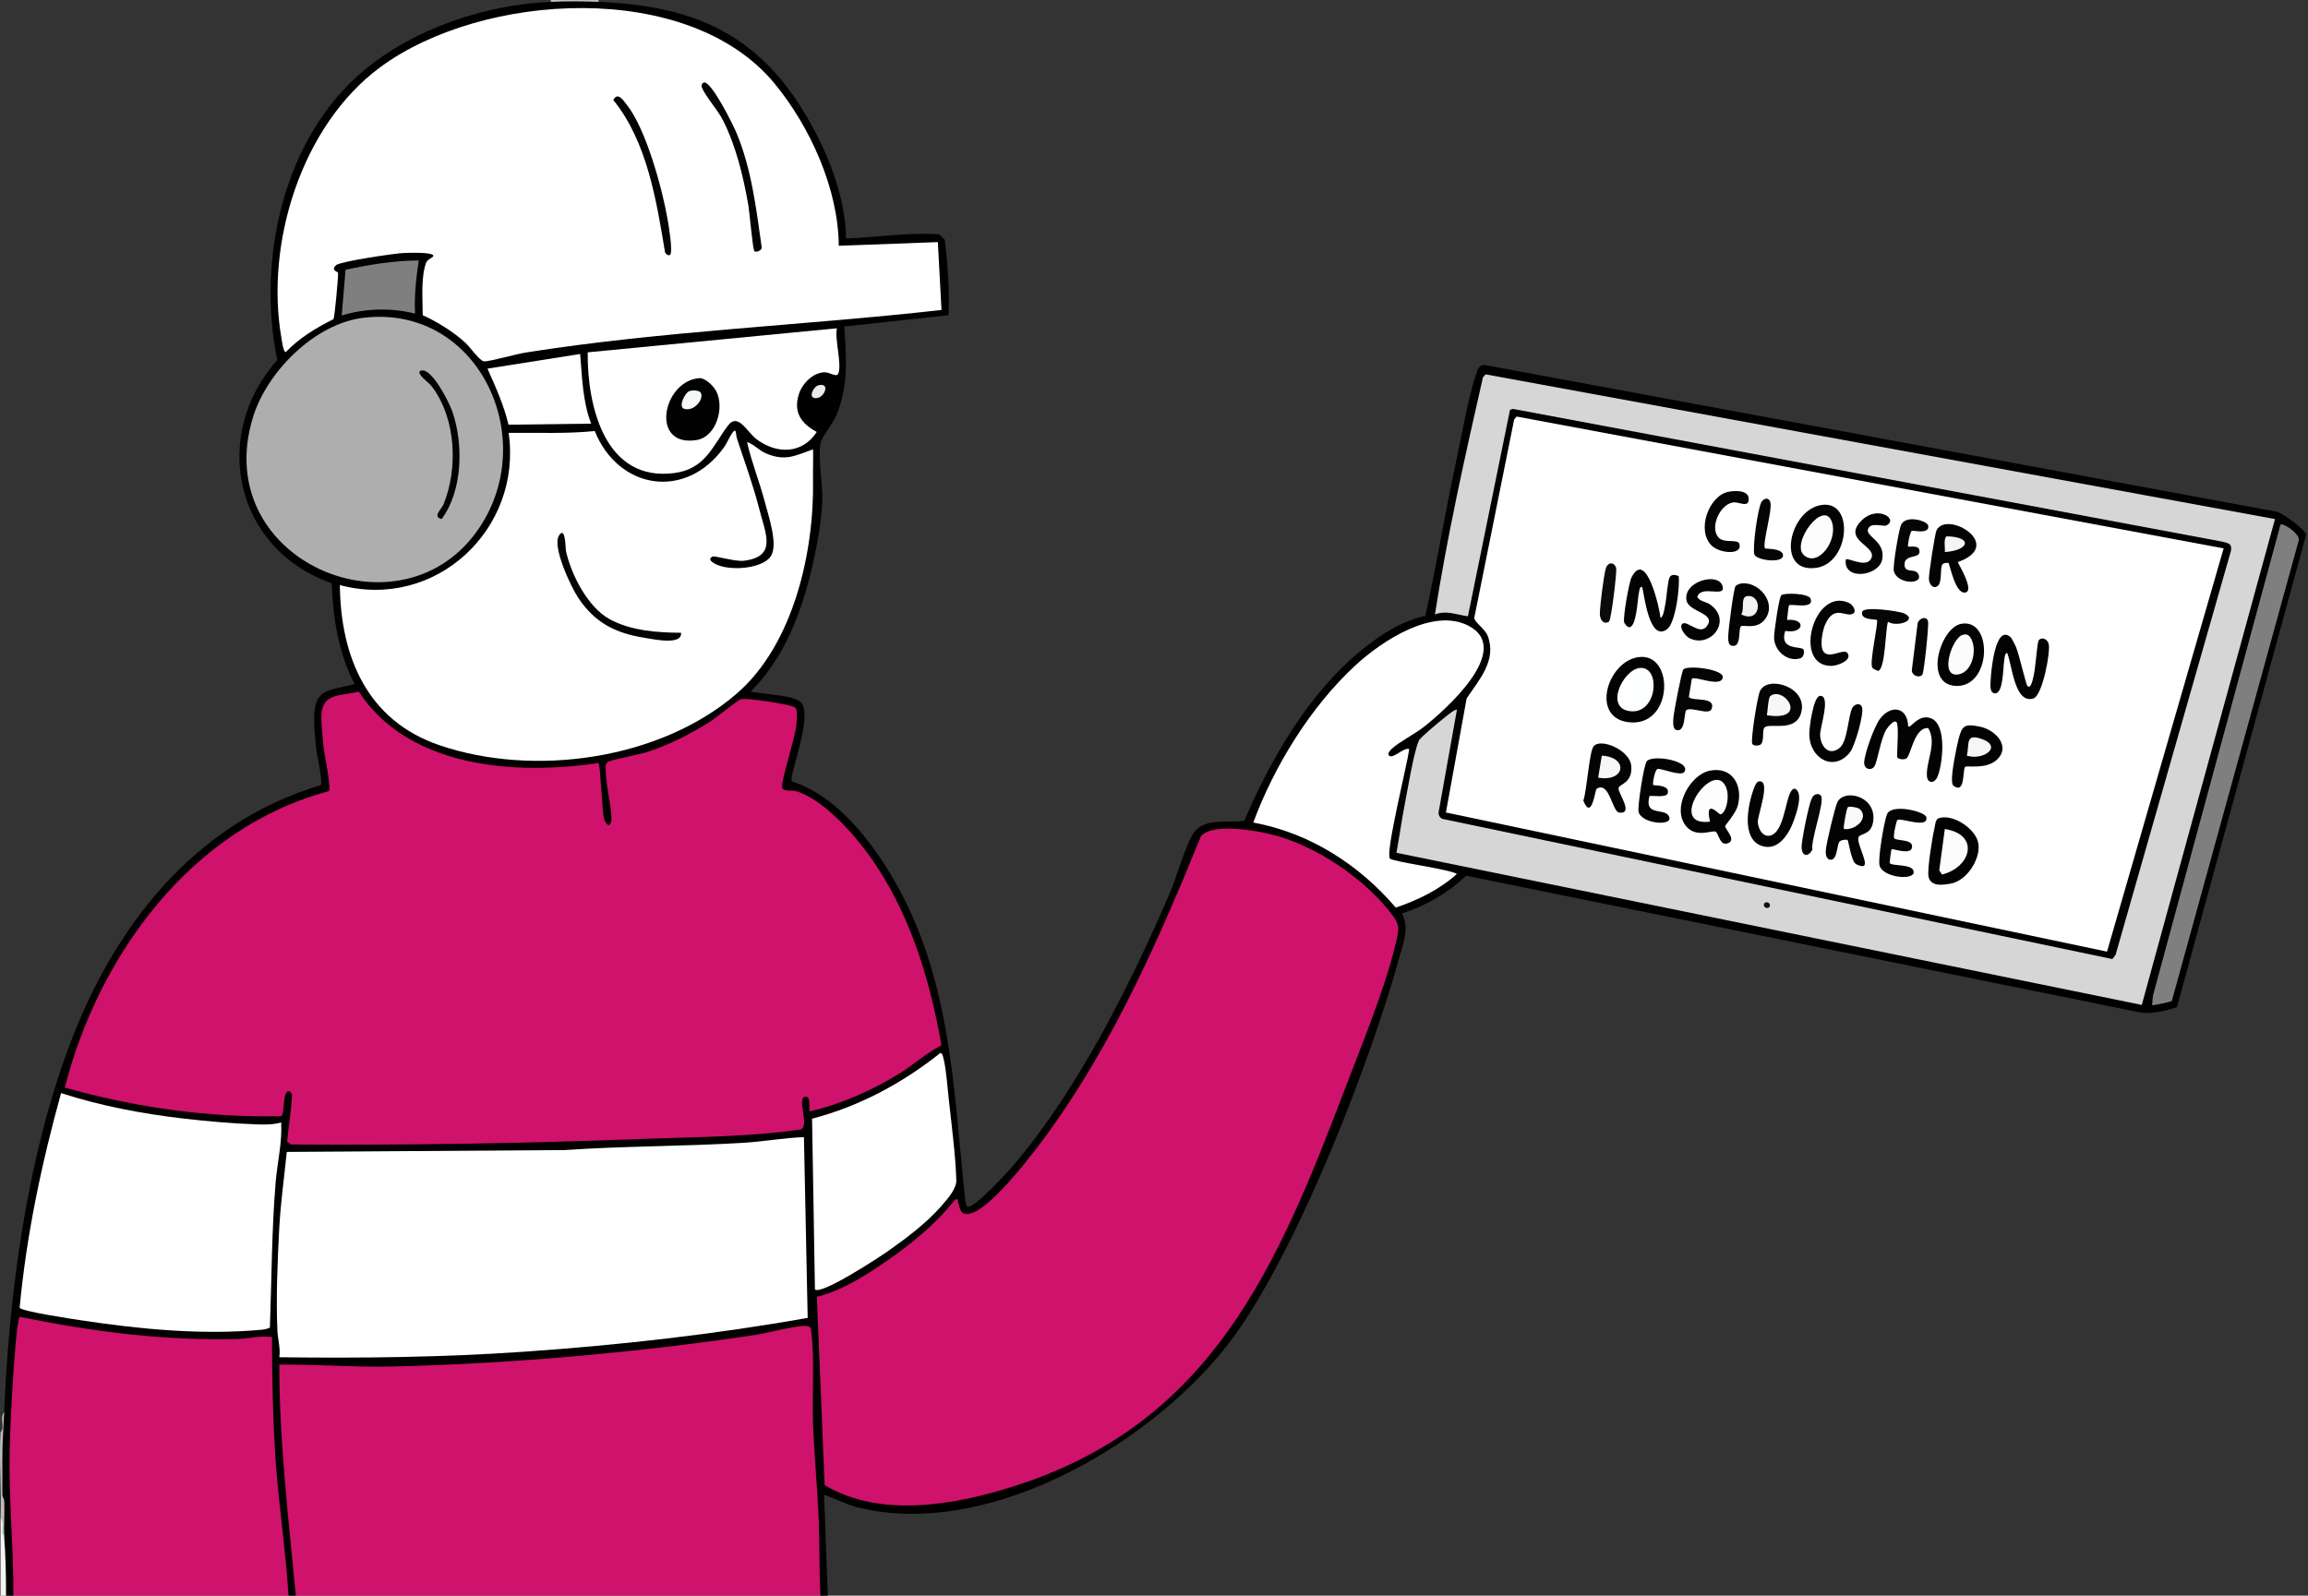 <?xml version="1.0" encoding="UTF-8"?>
<svg id="Layer_1" data-name="Layer 1" xmlns="http://www.w3.org/2000/svg" viewBox="0 0 2515 1739">
  <rect x="0" y="0" width="2515" height="1739" fill="#333333" stroke="none"/>
  <defs>
    <style>
      .cls-1 {
        fill: #070707;
      }

      .cls-2 {
        fill: #cf126b;
      }

      .cls-3 {
        fill: #030202;
      }

      .cls-4 {
        fill: #050505;
      }

      .cls-5 {
        fill: #010101;
      }

      .cls-6 {
        fill: #010000;
      }

      .cls-7 {
        fill: #d6d6d6;
      }

      .cls-8 {
        fill: #f0f2f2;
      }

      .cls-9 {
        fill: #e8ebeb;
      }

      .cls-10 {
        fill: #030303;
      }

      .cls-11 {
        fill: #f4f4f4;
      }

      .cls-12 {
        fill: #050404;
      }

      .cls-13 {
        fill: #f5f8f8;
      }

      .cls-14 {
        fill: #f9fafa;
      }

      .cls-15 {
        fill: #060606;
      }

      .cls-16 {
        fill: #0b0b0b;
      }

      .cls-17 {
        fill: #fff;
      }

      .cls-18 {
        fill: #bcbcbc;
      }

      .cls-19 {
        fill: #f4f5f5;
      }

      .cls-20 {
        fill: #040404;
      }

      .cls-21 {
        fill: #040303;
      }

      .cls-22 {
        fill: #f6f7f7;
      }

      .cls-23 {
        fill: #150b0b;
      }

      .cls-24 {
        fill: #bfbfbf;
      }

      .cls-25 {
        fill: #7f7f7f;
      }

      .cls-26 {
        fill: #fbfbfb;
      }

      .cls-27 {
        fill: #fcfcfc;
      }

      .cls-28 {
        fill: #aeaeae;
      }

      .cls-29 {
        fill: #050303;
      }

      .cls-30 {
        fill: #f5f7f7;
      }

      .cls-31 {
        fill: #060505;
      }

      .cls-32 {
        fill: #fdfefe;
      }

      .cls-33 {
        fill: #f5f6f6;
      }

      .cls-34 {
        fill: #fdfdfd;
      }
    </style>
  </defs>
  <path class="cls-2" d="M894.02,1739H322.38l-3.52-8.72c-11.98-81.44-17.6-163.2-16.88-245.27l16.11-1.87c184.68,7.18,381.07-10.43,558.06-42.17,5.95-.32,10.88,2.05,11.67,8.28,3.37,93.31,6.23,187.73,8.57,283.28l-2.37,6.47Z"/>
  <path class="cls-6" d="M600.2,2C617.15-.02,635.22,0,652.17,2c99.13,4.11,169.69,32.07,222.7,118.09,25.08,40.7,46.3,91.54,47.12,139.77,33.68-1.18,67.99-6.86,101.42-4.49l6.07,5.93c3.37,27.25,5.35,54.76,4.18,82.23l-113.67,12.26c2.3,33.75,4.77,64.46-8.46,96.48-3.78,9.14-16.44,24.55-17.4,30.57-3.06,19.14,2.7,43.47,1.87,63.83-.9,22.18-5.89,49.27-10.96,70.99-11.49,49.2-30.49,99.92-66.97,135.89,11.46,3.46,49.46,3.38,55.77,13.21,11.19,17.42-14.94,79.8-10.98,84.86,43.31,13.7,78.19,54.69,101.95,92.01,71.86,112.85,73.3,236.24,87.02,364.72.22,2.06.85,6.75,3.08,6.85,8.25.36,44.07-38.86,50.93-46.98,69.75-82.55,126.13-195.71,168.88-294.84,7.17-16.64,17.46-53.31,26.12-65.82,11.58-16.72,37.95-10.31,54.97-12.99,29.02-67.5,70.15-139.09,127.81-186.01,20.57-16.73,43.2-31.7,69.55-37.38,12.29-55.57,21.37-111.84,33.39-167.49,6.29-29.09,12.87-68.67,21.95-95.98,1.76-5.28,3.07-10.46,9.76-9.84l863.57,160c6.23,2.08,30.1,19.16,31.15,24.89l-140.76,514.76c-11.73,4.01-25.94,7.33-38.35,6.26l-736.26-149.37c-19.48,18.51-44.36,33.03-70,41.06,7.95,15.52,2.31,29.42-1.97,44.98-32.05,116.68-107.99,311.13-176.29,409.36-81.38,117.03-269.71,230.29-415.78,192.67-12.38-3.19-23.56-9.33-35.56-13.39l3.99,109.93h-7.99c-1.44-27.58-.79-55.45-1.92-83.03-1.41-34.53-4.79-69.41-6.16-103.78-1.22-30.64,1.84-70.79-1.82-100.12-.52-4.21-.18-6.26-5.15-7-8.52-1.27-44.45,8-56.23,9.78-126.77,19.1-267.41,31.5-395.35,34.38-41.1.92-81.97-2.46-123.02-2.09-.05,84.23,10,168.08,18,251.87h-7.99c-1.19-2.47-2.31-4.97-3.17-7.55s-1.63-5.06-1.91-7.63c-9.61-88.77-17.24-175.38-15.69-265.12l-1.04,2.04c-87.64,7.96-180.59-3.12-268.43-21.08-12.08,89.81-10.42,190.25-5.62,285.17-.47,4.95-1.8,9.67-3.96,14.16h-7.99c-5.16-19.86-4.14-43.43-2-63.96-1.52-15.24-2.19-30.23-2-44.97-1.24-13.68-2.24-30.4,0-43.97-1.5-15.49-.83-31.15,2-46.97,5.45-131.66,24.82-274.81,69.92-396.81,48.52-131.27,136.3-245.14,275.01-286.67,2.59-3.6-4.43-33.74-5.11-41.13-.76-8.1-1.92-20.06-2.1-27.88-.88-36.64,14.21-33.42,44.05-41.08-17.41-33.65-23.54-72.33-24.94-109.95-105.55-36.94-132.47-160.63-59.34-243.23-22.25-109.6,6.41-241.71,94.25-315.44C451.17,30.87,528.95,5.12,600.2,2Z"/>
  <path class="cls-2" d="M14.57,1739c.35-51.81-5.08-103.23-4.08-154.99.56-28.71,2.23-58.98,4.1-87.85.39-6.05,4.05-60.78,7.12-61.08,78.17,16.13,157.66,26.4,237.79,24.16,11.56-.32,24.58-3.95,36.9-2.09.05,45,.91,90,4.01,134.91,3.39,49.04,10.95,97.86,13.97,146.94H14.57Z"/>
  <path class="cls-11" d="M4.58,1675.04c1.64,21.14,2.02,42.73,2,63.96H.58v-83.95l2.47-.13c.06,6.82.56,13.53,1.53,20.12Z"/>
  <path class="cls-18" d="M4.58,1675.04c-.02-.29-1.82-2.28-2.09-4.83-.51-4.86,2.03-11.99-1.91-15.16,1.35-30.87-1.82-63.26,0-93.95.02-.27,1.86-2.29,2.09-4.83.49-5.52-2.1-13.33,1.91-17.16-.63,15.13-2,32.48-2,46.97v43.97c0,.74,1.97,3.3,2.07,5.92.49,12.97-.51,26.09-.07,39.05Z"/>
  <path class="cls-24" d="M652.17,0v2c-16.42-.68-35.56-.72-51.97,0V0h51.97Z"/>
  <path class="cls-2" d="M652.16,831.52c2.27,2.05,3.61,51.26,6.12,60.86.91,3.46,2.1,4.95,4.88,7.07,3.48-2.41,3.22-5.11,3.06-8.87-.69-16.01-6.07-35.73-6.23-52.07-.03-2.92-.37-5.86,2.15-8.01,2.66-2.27,34.27-8.18,41.52-10.44,24.27-7.56,48.83-20.16,70.26-33.67,6.9-4.35,29.58-23.23,33.58-24.4,5.79-1.68,57.26,5.94,59.6,9.5,2,3.04,1.08,14.51.68,18.82-1.23,13.26-17.03,61.71-15.5,68.05,1.14,4.72,10.22,2.51,14.27,3.62,29.22,8.01,62.77,45.53,80.2,69.71,43.97,60.96,66.26,134.02,79.13,207.54-16.28,8.12-30.31,21.23-46.1,30.93-29.83,18.32-63.67,33.39-97.76,41.14-.85-.9,2.54-17.55-4.98-15.97-8.74,1.83,5.28,31.99-4.41,35.59-56.76,8.25-114.3,8.12-171.59,10.29-127.41,4.83-255.7,7.02-383.68,6.09l-4.49-2.92c1.36-15.44,4.18-31.22,5-46.68.2-3.7,1.48-5.7-2.54-8.37-7.83-1.69-4.66,24.11-8.83,27.11-79.23,1.89-159.92-9.66-235.91-31.2,37.07-144.61,138.1-283.19,287.94-323.06,2.59-3.44-5.42-41.43-6.17-49.67s-2.07-21.9-2.19-29.96c-.39-27.74,19.69-23.68,40.79-28.77,54.58,83.37,171.05,91.28,261.18,77.74Z"/>
  <path class="cls-17" d="M2423.07,597.66l-127.07,439.47-720.41-151.65,22.59-124.32c13.63-20.44,33.07-41.49,22.97-68.14-2.96-7.8-14.57-14.93-14.66-19.53l43.48-216.35,2.73-3.17,770.39,143.69Z"/>
  <path class="cls-2" d="M898.6,1618.51l-8.49-205.24c30.22-7.27,61.2-28.14,86.49-46.43,23.74-17.16,46.02-36.56,64.35-59.58,4.45-.67,2.31.78,2.99,2.94,2.54,8.1,2.91,15.24,14.01,12.17,24.12-6.67,71.96-70.63,87.54-92.45,69.48-97.31,118.32-208.19,163.14-318.58,13.01-15.17,63.04-5.86,81.08-.87,45.18,12.51,93.25,44.78,122.95,80.93,13.5,16.43,12.57,18.94,7.54,39.57-11.88,48.69-36.84,109.16-55.03,156.84-74.05,194.14-145.3,363.32-359.75,431.78-64.02,20.44-146.16,35.47-206.81-1.09Z"/>
  <path class="cls-17" d="M914,267.86l107.95-4.02,4,73.98c-150.63,16.96-304.46,22.81-454.14,46.55-9.16,1.45-38.97,9.97-44.51,9.42-4.62-.46-14.94-15.4-19.97-20.04-13.17-12.15-30.4-22.75-46.7-30.25.01-17.44-2.11-40.06,3.48-56.7,1.54-4.59,8.13-6,8.15-7.95.05-4.36-27.99-3.35-33.02-3.08-9.76.51-67.88,9.02-72.83,13.12-6.53,5.42,1.7,7.33,1.93,8.28.6,2.51-3.62,48.49-4.95,50.66-18.95,9.5-37.23,20.48-51.99,35.91-2.66.08-4.21-12.33-4.71-15.24-18.02-103.27,21.88-232.06,107.82-295.37,110.94-81.72,335.74-95.8,429.5,17.87,38.87,47.13,69.59,115.11,70,176.85Z"/>
  <path class="cls-17" d="M876.04,1239.28l4.07,196.98c-101.95,18.09-205.46,29.72-308.91,36.88-89.15,6.16-177.61,7.19-266.82,6.03,1.4-9.85-1.63-19.28-2.08-28.9-1.61-34.04.14-77.76,2.01-112.11,1.5-27.57,5.43-55.32,8.18-82.76l302.79-2.02c64.97-4.47,130.62-3.94,195.88-8,21.6-1.34,43.23-5.34,64.89-6.09Z"/>
  <path class="cls-17" d="M648.07,469.75c25.95,64.11,99.34,75.53,140.84,17.79,3.23-4.49,5.65-10.8,8.71-15.2,5.26-7.55,3.92,1,5.38,5.42,8.39,25.46,17.93,51.51,24.5,77.49,6.62,26.19,19.76,51.41-16.94,55.88-9.66,1.18-32.1-6-34.48-4.5-3.05,1.91-2.66,3.78.1,5.94,13.46,10.53,53.45,8.45,63.62-6.17,8.6-12.36-2.47-44.41-6.31-59.14-5.75-22.05-14.59-43.51-19.41-65.52,7.67,2.59,12.82,9.07,20.6,12.36,21.34,9.04,31.52,2.44,51.34-4.37.26,10.99-.28,22.05-.08,33.05,1.45,78.19-21.1,179.27-82.81,232.84-83.32,72.32-221.28,91.73-324.42,56.49-78.26-26.74-107.61-95.94-108.35-174.46,104.56,27.84,198.99-61.16,183.88-165.9,31.27-.36,62.78,1.16,93.83-1.99Z"/>
  <path class="cls-7" d="M2479.03,565.69l-145.16,529.51-812.2-165.81c3.25-17.21,5.55-34.74,8.91-51.94,3.14-16.07,9.92-57.74,15.56-70.39,1.55-3.48,23.67-21.59,28.51-25.46,1.86-1.48,11.57-9.52,12.93-8.04l-19.88,111.22c-.46,3.33,1.02,6.11,3.97,7.65l730.18,152.78,3.48-4.63,125.68-440.15c1.47-8.42-3.16-8.41-9.54-10.16l-772.87-144.64-3.16.98-45.85,225.02c-12.35-1.62-23.5-6.81-35.95-2.02,13.55-86.75,32.86-172.8,52.33-258.47l2.9-3.15,860.19,157.7Z"/>
  <path class="cls-28" d="M395.89,346.36c120.35-14.45,188.12,120.53,132.7,218.66-79.17,140.17-302.97,50.48-252.75-110.85,15.38-49.4,67.26-101.47,120.05-107.81Z"/>
  <path class="cls-17" d="M306.37,1223.3c1.26,21.82-4.17,43.36-5.97,64.97-4.39,52.73-4.37,105.74-6.29,158.61-2.7,1.34-5.68,2-8.7,2.28-64.55,6.05-133.5-.55-197.56-10.33-9.19-1.4-63.75-9.51-66.44-13.55,7.38-79.36,23.95-157.41,45.14-233.99,42.84,13.9,88.3,22.52,133.18,27.71,26.05,3.01,53.4,5.46,79.58,6.36,9.09.31,18.33.46,27.05-2.07Z"/>
  <path class="cls-17" d="M1513.64,823.52c4.22,4.14,16.74-10.01,22-6.97-1.96,15.34-26.1,112.28-21.14,119.05,2.61,3.57,64.39,11.47,73.08,16.84-19.02,17.08-42.59,28.62-66.66,36.67-40.11-46.99-93.84-81.38-155.23-92.66,22.86-62.02,63.01-127,111.93-171.9,28.2-25.88,83.71-62.76,122.58-42.58,49.56,25.73-25.7,92.27-48.81,110.36-9.23,7.22-27.93,17.14-34.49,23.47-1.82,1.75-5.66,5.36-3.27,7.7Z"/>
  <path class="cls-17" d="M912.02,357.78c-2.9,11.64,6.19,41.07,1.05,50.05-1.79,3.13-9.73-2.11-14.06-2.1-12.8.03-24.66,12-28.4,23.58-6.39,19.75,2.26,32.27,19.42,41.45-15.81,24.31-43.78,24.45-65.79,7.78-10.4-7.88-20.05-29.29-31.02-14.69-16.57,22.04-24.55,47.22-58.26,51.67-75.62,9.97-95.14-72.61-94.54-131.54l271.61-26.21Z"/>
  <path class="cls-17" d="M888.03,1405.2l-3.13-186.02c51.57-13.43,98.59-38.75,140.03-71.8,2.24,1.37,2.29,2.88,2.9,5.05,3.09,10.99,4.71,33.47,6.07,45.9,2.92,26.75,7.49,61.77,8.17,87.93.26,9.9-10.47,21.37-17.12,29.01-15.16,17.42-37.42,34.18-56.36,47.57-9.32,6.59-73.83,49.06-80.57,42.35Z"/>
  <path class="cls-25" d="M2366.61,1090.9c-.95.79-20.75,5.26-21.5,4.46l.89-10.08,139.03-513.61c2.7-2.27,23.48,11.3,19.59,18.41l-138.02,500.83Z"/>
  <path class="cls-17" d="M632.19,385.77c2.19,25.54,2.7,51.75,11.99,75.94l-90.06,1.14c-5.11-21.39-14.03-41.19-22.91-61.1l100.98-15.98Z"/>
  <path class="cls-25" d="M456.3,283.85c-2.8,19.24-5.03,38.42-4.01,57.95-26.09-6.64-54.21-5.82-79.93,2l4.18-49.78c26.17-5.73,52.85-9.97,79.76-10.17Z"/>
  <path class="cls-9" d="M891.38,420.06c14.93-4.37,6.38,16.33-4.23,13.65-6.15-1.56-.4-12.29,4.23-13.65Z"/>
  <path class="cls-10" d="M2067.28,788.55c-1.69-6.81-10.11,3.83-11.67,6.32-6.49,10.39-9.77,35.96-13.29,40.67s-11.31,2.82-10.95-4.76c.46-9.86,10.99-38.97,17.05-47.11,12.19-16.35,30.31-13.15,30.86,7.86,2.71,3.05,11.32-14.55,25.46-8.47,16.99,7.31,12.2,49.92,6.52,63.45-3.21,7.64-10.8,7.51-11.49-.44-1.37-15.77,11.26-35.88,1.46-52.54-15.35-1.4-18.88,29.96-23.9,33.04-3.15,1.94-10.06.72-10.06-2.06,0-8.71,1.68-29.22,0-35.98Z"/>
  <path class="cls-10" d="M1862.86,839.98c24.92-5.24,36.9,16.45,30.63,38.62-2.27,8.03-13.55,20.56-13.65,21.86-.22,2.95,13.59,15.78,2.15,18.79-8.08,2.13-9.19-10.88-12.48-12.84-3.53-2.1-21.01,7.33-32.11-5.91-16.15-19.27,3.76-55.96,25.45-60.52Z"/>
  <path class="cls-10" d="M2190.62,694.2c1.85,1.6,4.97,8.18,6.15,10.84,3.1,7,10.9,40.95,12.45,42.53,4.08,4.15,6.18-8.71,6.63-10.34,2.3-8.2,3.81-36.39,5.69-39.24,2.7-4.1,9.2-2.13,10.84,3.59,2.36,8.25-6.7,56.57-16.58,59.61-20.66,6.37-23.14-36.66-28.61-49.59-2.89-.14-3.02,7.22-3.39,9.56-1.09,7.08-.92,34.39-9.55,34.47-6.77.06-5.19-10.24-5.01-15.05.33-8.42,4.89-60.62,21.38-46.39Z"/>
  <path class="cls-10" d="M1809.47,673.6c3.28-1.74,4.22-10.33,5-13.95,1.64-7.62,2.56-25.91,4.94-30.54,1.91-3.7,6.86-2.64,9.83-1.26,1.52,11.72-3.4,51.15-12.64,57.9-19.37,14.14-24.51-36.11-27.16-46.1-2.82-.48-2.9,3.54-3.39,5.55-1.72,6.99-2.51,39.77-11.34,38.29-1.53-.26-4.42-3.64-4.91-5.33-1.42-4.92,5.24-43.44,8.13-49.05,16.1-31.24,30.61,34.37,31.55,44.5Z"/>
  <path class="cls-3" d="M1787.05,715.99c37.09-2.99,35.8,72.58-8.4,71.37-47.65-1.3-27.69-68.46,8.4-71.37Z"/>
  <path class="cls-10" d="M1739.72,859.75c-1.47.94-5.32,35.55-14.4,12.77,3.86-10.54,6.41-52.82,11.12-59.03,7.35-9.69,39.51,3.81,41.1,21.02,1.76,19.07-12.72,19.67-13.81,24.19-1.21,5.01,17.27,28.71.74,26.91-7.87-.86-10.52-34.96-24.75-25.87Z"/>
  <path class="cls-3" d="M2112.5,891.75c15.46-5.38,41.22,11.81,43.39,28.04,2.27,16.95-12.96,40.02-30.11,43.19-9.71,1.8-22.84,3.4-24.44-8.71-1.06-8.04,4.26-42.02,6.54-51.17.83-3.35.85-10.03,4.63-11.35Z"/>
  <path class="cls-10" d="M2025.6,911.76c-3.74,5.82,10.05,27.29,5.7,31.7-1.37,1.38-7.97-.44-10.11-2.87-4.21-4.81-6.95-24.18-7.89-25.12-.74-.74-7.31-.35-9.02,1.96-2.58,3.49-2.12,20.62-9.98,19.51-5.05-.71-5.13-7.92-4.57-11.95,1.23-8.94,8.99-42,12.12-49.96,6.13-15.6,41.02-8.63,39.59,17.51-.96,17.47-13.46,15.52-15.84,19.22Z"/>
  <path class="cls-10" d="M2123.23,613.64c-.7-.58-4.76-.09-6.09.89-3.74,2.76-.18,20.34-5.77,24.21-5.23,3.62-9.29-2.49-9.48-7.68s6.42-49.52,8.42-53.34c11.49-21.88,75.32,16.39,22.97,34.91,2.5,4.91,17.59,30.42,8.89,32.98-11.43,3.37-17.45-30.73-18.95-31.97Z"/>
  <path class="cls-10" d="M1986.91,550.1c33.76-2.66,28.16,63.33-7.5,68.7-45.66,6.87-29.75-65.76,7.5-68.7Z"/>
  <path class="cls-10" d="M2136.71,679.95c35.48-7.22,33.82,70.32-6.22,67.54-34.47-2.39-16.19-62.98,6.22-67.54Z"/>
  <path class="cls-20" d="M1918.89,811.09c-1.83,1.98-8.87,2.22-9.61-.86-1.43-5.97,5.69-50.96,8.58-57.17,8.3-17.78,53.58-4.13,44.58,24.61-6.34,20.23-33.03,10.36-39.21,14.75-3.72,2.64-.12,14.11-4.35,18.68Z"/>
  <path class="cls-21" d="M2141.44,835.73c-3.04,2.58.43,29.87-12.34,20.91-1.93-1.35-1.85-3.96-2.04-6.12-.72-7.92,4.84-36.1,7.15-45.01,3.84-14.79,6.53-17.07,23.56-13.52,16.98,3.54,34.24,22.06,17.49,36.58-11.66,10.11-31.82,5.45-33.82,7.16Z"/>
  <path class="cls-12" d="M2067.5,893.7c-.95.65-4.9,17.83-3.39,19.87,2.41,3.25,22.35.45,19.15,10.87-2.25,7.31-21.13.23-21.96,1.01-.54.51-2.1,12.42-2.16,14.81,1.13,4.31,26.14.45,26.21,10.15.07,9.47-33.09,6.03-37.17-6.87-2.17-6.85,4.86-48.22,8.08-56.14,4.91-12.1,41.85-2.94,42.9,3.29,2.19,12.93-27.59.19-31.66,3Z"/>
  <path class="cls-10" d="M2004.76,814.94c8.55-7.03,9.06-34.35,13.63-43.32,2.32-4.56,8.9-6.19,10.64-.74,2.32,7.23-7.81,41.84-12.83,48.52-16.62,22.14-44.15,8.47-44.64-19.1-.13-6.97,4.37-41.35,11.65-41.91,12.22-.94.08,34.24.15,42.13.11,12.29,9.28,24.37,21.41,14.41Z"/>
  <path class="cls-10" d="M1916.6,851.61c13.93-2.32-1.66,37.06-1.13,44.64.56,8.09,6.45,17.62,15.35,13.75,15.91-6.91,14.89-52.17,25.3-50.38,9.16,4.57,1.59,26.11-1.31,34.32-5.09,14.37-16.83,33.97-34.86,28.02-23.24-7.66-15.12-46.05-8.5-63.39.89-2.33,2.56-6.52,5.16-6.96Z"/>
  <path class="cls-21" d="M1835.29,841.38c-3.48,5.02-24.85-4.17-28.95-3.38-3.2.62-5.78,16.63-4.9,17.51.76.76,18.29-.45,15.93,8.84-1.34,5.28-15.67,2.58-19.93,3.14-6.15,22.79,16.05,12.46,21.12,21.95,6.24,11.66-30.44,8.62-33.05-5-1.16-6.05,5.71-50.95,8.98-54.86,6.41-7.67,49.1-.17,40.79,11.8Z"/>
  <path class="cls-21" d="M1896.88,635.98c18.39-3.15,39.01,19.46,27.41,37.55-8.61,13.43-24.33,7.04-27,8.91-3.7,2.59,1.15,24.67-10.83,21.13-3.64-1.08-3.32-7.96-3.21-11,.23-6.74,5.84-51.67,8.07-53.99,1.05-1.1,3.98-2.34,5.55-2.61Z"/>
  <path class="cls-20" d="M1843.57,739.73l-3.28,19.89c3.74,5.06,29.49-1.01,24.94,12.72-2.61,7.87-21.5-2.29-27.52,1.49-3.03,1.9-.52,25-11.25,21.69-3.98-1.23-3.21-9.61-3.01-12.93.36-5.85,9-51.17,10.92-53.08,5-4.94,44.43-.1,42.92,8.82-1.94,11.41-29.83-1.91-33.72,1.39Z"/>
  <path class="cls-21" d="M1833.48,679.66c5.15-3.64,18.51,12.73,26.12,3.14,11.77-14.84-19.54-15.28-21.87-28.66-3.62-20.77,35.07-31.13,39.37-15.16,3.54,13.15-23.58-2.22-27.64,11.65,3.31,5.16,9.49,5.01,13.88,8.08,25.29,17.68.35,48.6-22.65,36.64-4.34-2.25-11.89-12.37-7.2-15.69Z"/>
  <path class="cls-10" d="M1949.45,659.73c-.57.56-1.83,13.32-2.11,15.88,21.56-1.72,18.26,15.67-2,11.99-6.88,21.64,17.15,16.28,19.82,20.17,1.4,2.03.46,8.39-3.12,9.58-13.98,4.68-28.88-8.03-28.85-22.75.01-5.71,5.24-44.12,8.04-46.08,3.56-2.5,29.98-2.16,31.92,4.3,3.49,11.66-21.46,4.72-23.71,6.92Z"/>
  <path class="cls-20" d="M1987.81,711.1c6.72,6.74,21.59-4.76,25.36.64,5.52,7.9-10.64,13.72-16.9,13.93-43.31,1.48-20.35-86.57,18.58-68.58,3.56,1.64,8.96,8.76,4.54,11.59-7.71,4.92-20.21-10.7-30.39,11.58-3.07,6.71-6.8,25.2-1.18,30.83Z"/>
  <path class="cls-21" d="M2011.33,609.66c2.15-2.22,21.05,9.05,27.06.08,9.86-14.72-33.32-20.24-9.17-43.16,17.21-16.34,40.24-.41,26.05,6.18-2.82,1.31-17.4-4.24-19.83,4.18-2.34,8.09,19.93,13.44,15.45,33.29-4.06,18-42.7,22.81-39.55-.56Z"/>
  <path class="cls-31" d="M2079.26,595.65c.69.64,10.56-1.64,11.99,3.07,3.49,11.53-15.52,4.06-15.91,16.12-.35,10.82,11.4,3.79,14.99,10.75,6.31,12.24-23.6,11.18-26.66-3.42-1.18-5.62,5.23-43.23,7.61-49.51,4.68-12.34,29-5.1,29.88.24,1.66,9.96-16.96,4.78-17.97,5.58-2.05,1.62-4.82,16.35-3.93,17.18Z"/>
  <path class="cls-20" d="M1882.81,536.12c6.51-1.48,21.71-2.44,22.64,6.66,1.12,10.99-9.47,4.75-15.09,4.7-14.86-.14-27.9,26.44-17.89,38.12,6.09,7.11,21.18,1.34,22.9,7.13,3.75,12.62-21.31,10.44-30.06,2.02-17.08-16.42-3.36-53.91,17.5-58.64Z"/>
  <path class="cls-15" d="M2057.3,677.6c-2.82,7.79-2.77,52.91-10.97,53.54-1.9-.84-5.03-1.87-6.09-3.55-3.49-5.57,7.04-49.87,5.02-51.95-.88-.91-18.9.37-15.94-9.01,1.95-6.2,40.51-.59,45.92,2.01,15.15,7.28-8.35,15.3-17.95,8.96Z"/>
  <path class="cls-12" d="M1923.39,597.64c.77.74,18.44-.32,19.51,6.98,1.47,9.99-29.01,6.18-31.18-.3-2.35-7.02,3.84-51.42,7.85-57.45,2.8-4.21,7.89-4.89,9.49.14,2.7,8.46-9.24,47.17-5.67,50.63Z"/>
  <path class="cls-1" d="M1978.64,865.76c2.57-.68,4.13-.55,5.77,1.68,4.16,6.12-11.41,47.87-9.5,58.6-3.89,7.47-10.69,8.24-11.71-1.52-.69-6.58,7.73-46.9,10.66-53.5.97-2.18,2.32-4.6,4.78-5.26Z"/>
  <path class="cls-16" d="M1753.3,677.42c-5.98,3.96-10.07-2.36-9.99-8.8.1-7.79,4.39-43.06,6.65-49.5,2.45-6.98,9.13-6.75,11.14-.04,1.05,3.49-5.34,56.71-7.8,58.34Z"/>
  <path class="cls-4" d="M2094.84,735.11c-3.12,4.27-11.39,1.49-11.57-4.57l6.41-51.52c1.67-5.2,9.3-8.21,11.26-2.09,1.18,3.7-4.36,55.81-6.09,58.18Z"/>
  <path class="cls-20" d="M822.08,273.85c-1.86-1.73-5.3-42.75-6.64-50.35-5.45-31.04-13.32-64.11-27.59-92.34-5.85-11.58-18.33-25.16-22.78-35.21-1.24-2.81-.16-5.54,2.07-6,8.05-1.66,31.76,46.19,35.29,54.61,16.55,39.47,21.53,82.36,27.54,124.48.85,3.97-6.23,6.34-7.89,4.8Z"/>
  <path class="cls-12" d="M730.1,277.83c-1.69,1.25-5.12-1.03-5.51-3.45-9.4-56.38-19.48-120.1-56.33-165.44,4.78-8.61,9.93-.91,14.72,5.17,21.12,26.8,38.65,91.24,44.56,125.34,1.07,6.17,6.09,35.78,2.56,38.38Z"/>
  <path class="cls-29" d="M742.11,689.61c1.61,14.04-30.4,7.02-40.38,5.4-31.3-5.08-53.16-16.26-71.17-42.76-7.96-11.72-29.27-56.45-21.42-68.65,7.18-11.16,7.11,14.63,7.53,16.58,5.55,25.81,23.76,61.47,47.43,74.49s52.86,14.75,78.01,14.93Z"/>
  <path class="cls-23" d="M1924.4,983.44c4.24-.96,6.21,5.01,1.94,5.98-4.24.96-6.21-5.01-1.94-5.98Z"/>
  <path class="cls-10" d="M459.33,403.77c11.5-2.39,30.21,35.01,33.49,44.43,12.39,35.62,11.48,86.47-11.56,117.47-10.41-2.39-.24-10.51,2.02-15.99,16.01-38.86,13.61-93.33-12.16-127.75-3.53-4.71-10.06-8.93-12.83-13.17-1.67-2.56-2.17-4.33,1.04-4.99Z"/>
  <path class="cls-5" d="M761.6,412.14c6.87-.62,15.96,8.54,18.88,14.22,9.28,18.01.03,49.82-21.51,53.23-50.94,8.06-37.12-63.83,2.62-67.45Z"/>
  <path class="cls-34" d="M1876.82,852.1c10.79,9.23,4.59,35.44-2.42,35.36-1.35-.02-17.09-18.15-11,8.01-44.78,5.58-3.72-58.03,13.41-43.37Z"/>
  <path class="cls-32" d="M1786.96,727.96c23.03-2.09,19.35,49.98-10.02,47.19-29.2-2.78-8.3-45.52,10.02-47.19Z"/>
  <path class="cls-30" d="M1741.49,847.49l4-23.98c29.41,1.68,25.57,29.21-4,23.98Z"/>
  <path class="cls-26" d="M2119.26,903.47c38.79,6.16,28.37,41.95-3.08,49.63l-3-4.59,6.08-45.04Z"/>
  <path class="cls-14" d="M2026.83,881.97c10.32,10.26-6.02,23.44-17.5,21.5-1.13-1.2,2.97-22.9,4.21-23.75,1.97-1.36,11.31.28,13.29,2.25Z"/>
  <path class="cls-19" d="M2119.26,601.65c.49-4.28-1.66-14.6,1.86-17.14,29,.52,24.83,15.39-1.86,17.14Z"/>
  <path class="cls-34" d="M1965.84,605.16c-15.05-12.99,22.24-62.72,30.58-35.59,6.14,19.96-15.29,48.77-30.58,35.59Z"/>
  <path class="cls-27" d="M2138.66,691.91c3.93-1.09,6.16-.46,8.43,2.86,7.78,11.38,2.97,36.42-11.86,39.97-22.96,5.5-8.52-39.51,3.44-42.83Z"/>
  <path class="cls-22" d="M1925.37,779.54c.81-4.15,1.34-19.29,3.86-21.11,15.3-11.06,42.28,28.09-3.86,21.11Z"/>
  <path class="cls-33" d="M2143.24,823.52c2.98-12.56-1.9-24.17,15.45-18.43,24.7,8.16,2.48,24.24-15.45,18.43Z"/>
  <path class="cls-8" d="M1897.37,669.59c4.42-6.63-2.17-21.18,8.93-20.04,14.96,1.54,11.55,30.45-8.93,20.04Z"/>
  <path class="cls-13" d="M751.5,426.14c3.37-1.02,7.43-.86,10.71.51,7.22,4.94-4.52,22.66-16.8,18.87-6.65-2.05.99-17.83,6.09-19.38Z"/>
</svg>